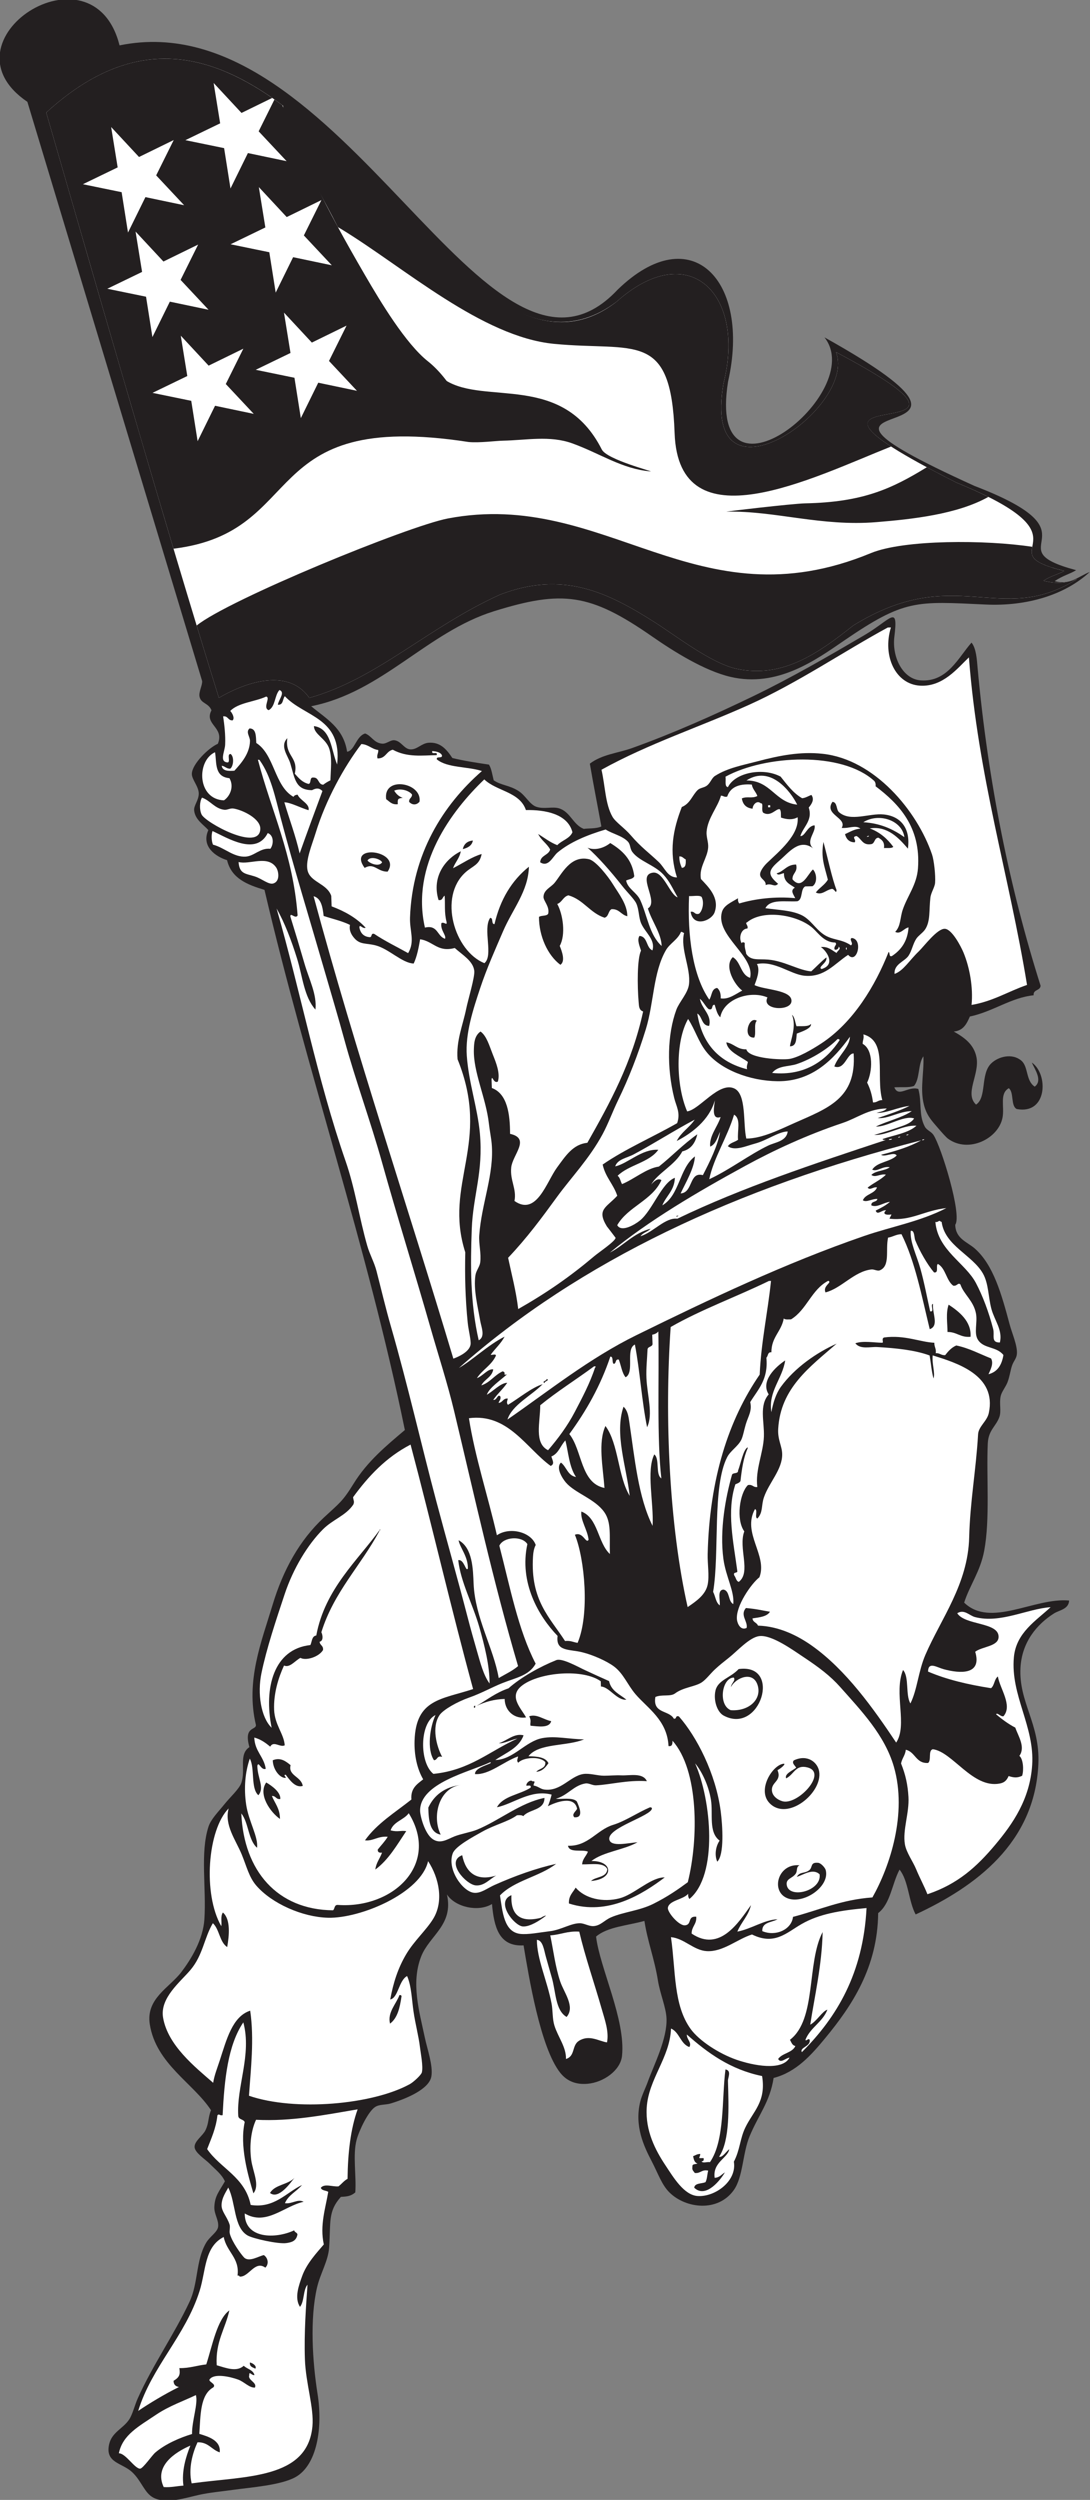 <?xml version="1.0" encoding="UTF-8" standalone="no"?>
<svg
   xmlns:dc="http://purl.org/dc/elements/1.1/"
   xmlns:cc="http://creativecommons.org/ns#"
   xmlns:rdf="http://www.w3.org/1999/02/22-rdf-syntax-ns#"
   xmlns:svg="http://www.w3.org/2000/svg"
   xmlns="http://www.w3.org/2000/svg"
   viewBox="0 0 444.373 1018.293"
   height="1018.293"
   width="444.373"
   xml:space="preserve"
   id="svg2"
   version="1.1"><rect x="0" y="0" width="444.373" height="1018.293" fill="#808080" stroke="none"/><defs
     id="defs6" /><g
     transform="matrix(1.333,0,0,-1.333,0,1018.293)"
     id="g10"><g
       transform="scale(0.1)"
       id="g12"><path
         id="path14"
         style="fill:#231f20;fill-opacity:1;fill-rule:evenodd;stroke:none"
         d="m 2980.37,6154.22 c 393.02,-150.57 53.55,-188.91 310.86,-257.42 -19.48,-12.07 -39.14,-15.67 -65.63,-33.41 46.5,-13.4 76.04,16.22 107.17,27.82 -75.33,-69.73 -191.5,-105.22 -317.82,-99.41 -213.97,9.84 -247.75,16.97 -435.11,-111.37 -84.39,-57.8 -202.37,-143.4 -346.12,-109.59 -80.15,18.86 -174.24,78.16 -239.66,123.58 -189.3,131.48 -273.81,142.01 -482.98,77.01 -204.42,-63.52 -341.88,-247.52 -559.338,-290.35 44.625,-37.76 98.778,-65.38 109.778,-139 22.88,2.28 27.57,47.81 55.33,55.66 19.82,-7.44 26.44,-28.94 51.97,-31.06 13.49,-1.11 25.25,11.99 37.81,10.39 20.59,-2.64 29.21,-27.05 48.68,-27.92 20.78,-0.93 33.9,19.12 56.55,20.39 33.39,1.85 52.31,-17.61 71.6,-46.71 35.47,-8.74 73.76,-14.49 112.03,-20.23 7.85,-12.69 10.13,-31.33 14.39,-47.85 23.52,-16.19 48.65,-14.55 77.5,-33.75 20.08,-13.37 32.86,-40.2 52.53,-47.09 23.81,-8.35 49.73,1.4 70.15,-5.02 34.8,-10.94 42.06,-49.63 75.33,-62.68 13.02,2.17 38.16,-0.06 53.82,7.5 -11.66,64.04 -24.23,127.13 -35.26,191.83 37.69,28.67 85.96,32.17 128.76,47.5 124.44,44.55 251.43,101.05 369.88,158.21 117.78,56.83 228.05,120.88 340.26,186.48 82.44,48.21 104.92,96.88 92.42,-4.57 -7.56,-61.19 25.08,-129.35 80.94,-133.16 81.39,-5.57 114.6,69.8 155.05,115.41 14.68,-17.63 16.41,-53.05 18.55,-76.65 32.15,-352.94 99.75,-678.54 192.68,-971.71 -0.68,-15.88 -23.28,-10.84 -21.25,-29.31 -68.03,-6.53 -124.74,-50.17 -194.97,-64.86 -9.69,-21.75 -19.59,-43.3 -49.31,-45.91 32.43,-18.22 61.82,-39.33 69.52,-78.84 10.21,-52.38 -37.6,-110.58 -1.35,-144.44 33.61,21.94 12.53,93.34 46.52,126.08 21.59,20.8 64.01,31.97 91.98,8.26 22.03,-18.7 13.11,-61.33 40.91,-79.41 25.15,18.47 0.06,53.14 -8.91,73.63 51.41,-35.33 47.81,-159.7 -45.98,-142.12 -19.21,9.46 -7.86,51.48 -24.46,63.7 -29.08,-16.82 -12.52,-56.39 -19.15,-90.24 -12.58,-64.26 -104.11,-109.51 -166.37,-64.29 -6.13,4.45 -18.95,18.93 -29.72,31.5 -14.48,16.91 -28.07,31.03 -36.75,50.61 -24.4,55.15 -6.42,112.7 -9.05,169.89 -16.88,-23.14 -10.4,-68.6 -28.68,-90.42 -15.12,-6.22 -40.16,-2.97 -60.28,-4.41 12.87,-31.86 41.57,4.48 73.33,-4.95 11.47,-41.85 0.73,-79.19 19.89,-115.13 5.88,-11.02 19.32,-14.8 26.32,-25.16 23.83,-35.27 88.21,-244.77 66.75,-274.64 0.91,-43.02 36.77,-52.39 59.77,-72.62 57.08,-50.17 82.05,-140.2 106.65,-232.13 7.45,-27.84 23.94,-63.95 22.18,-89.41 -1,-14.51 -9.58,-21.29 -14.67,-35.59 -5.2,-14.57 -7.2,-33.64 -14.12,-51.63 -5.36,-13.91 -17.96,-29.19 -20.81,-42.14 -5.01,-22.67 2.63,-45.61 -4.14,-64.26 -10.56,-29.06 -33.48,-39.43 -35.37,-80.93 -4.56,-100.37 7.3,-230.69 -10.93,-327.54 -11.98,-63.63 -44.06,-104.77 -61.32,-158.46 81.03,-78.21 214.3,16.19 321.05,6.4 -1.42,-26.94 -30.01,-29.1 -46.34,-39.44 -52.3,-33.12 -98.05,-87.38 -102.41,-165.71 -5.91,-105.53 60.15,-171.18 54.69,-294.14 -10.73,-241.93 -192.02,-374.69 -375.33,-459.97 -21.72,40.03 -21.77,103.15 -49.27,137.02 -23.05,-43.09 -27.59,-103.88 -65.38,-132.89 -1.62,-165.84 -80.62,-283.69 -161.75,-381.88 -42.45,-51.39 -88.52,-103.98 -158,-121.89 -11.25,-73.21 -46.18,-112.71 -73.36,-177.96 -21.53,-51.69 -19.89,-124.557 -48.38,-164.635 -48.64,-68.406 -147.08,-56.543 -196.97,-7.129 -23.46,23.235 -34.27,57.071 -54.18,95.184 -24.04,46 -53.32,108.07 -34.95,182.22 4.79,19.3 15.96,40.99 23.34,61.44 17.91,49.73 59.97,131.38 56.91,193.68 -1.64,33.37 -19.87,75.2 -26.25,115 -10.81,67.42 -31.66,118.6 -41.29,182.1 -51.08,-14.25 -113.18,-17.95 -147.85,-47.87 11.25,-95.6 90.76,-253.59 79.4,-364.26 -4.6,-44.88 -56.77,-81.27 -105.19,-85.53 -36.51,-3.22 -63.92,8.52 -83.86,33.62 -61.14,77.01 -96.29,295.39 -112.08,389.27 -75.78,-4.3 -90.28,56.72 -96.63,126.44 -41.95,-25.58 -112.8,-9.58 -137.79,29.33 21.16,-94.15 -54.12,-125.27 -79.28,-190.9 -30.84,-80.47 -5.35,-166.06 11.73,-246.87 7.4,-35.01 25.54,-85.2 19.99,-118.34 -6.42,-38.46 -74.74,-67.62 -124.37,-82.71 -15.67,-4.76 -33.93,-2.12 -47.35,-10.57 -21.49,-13.51 -49.33,-72.02 -56.95,-100.61 -12.31,-46.17 -0.4,-108.925 -3.99,-160.534 -13.44,-11.594 -25,-12.695 -44.06,-13.723 -39.95,-44.199 -30.8,-77.078 -35.99,-154.753 -2.76,-41.204 -26.994,-78.907 -37.111,-122.676 C 947.551,553.789 955.371,423.867 971.137,324.512 987.914,218.809 969.027,106.004 903.617,69.648 858.777,44.727 767.695,38.457 710.938,30.508 676.852,25.73 642.016,22.715 609.656,15.645 565.879,6.074 510.156,-13.438 470.023,6.445 441.547,20.547 433.246,58.035 403.668,85.352 c -30.523,28.171 -83.18,27.644 -69.746,85.253 8.488,36.426 42.348,47.118 61.019,75.02 10.645,15.906 16.883,43.477 26.387,64.707 45.074,100.723 112.348,196.836 158.379,295.184 27.309,58.359 18.609,126.066 51,180.722 11.262,18.996 34.731,32.297 36.481,48.86 2.183,20.711 -12.735,37.82 -11.645,60.75 1.59,33.437 14.43,46.25 32.305,77.656 -9.633,21.457 -27.883,34.916 -46.395,53.636 -13.238,13.39 -44.871,33.27 -46.273,50.42 -1.524,18.57 24.859,34.82 33.187,52 11.02,22.73 7.512,38.11 16.965,61.31 -53.816,82.56 -168.121,141.43 -187.219,262.63 -12.371,78.54 60.309,111.98 96.282,159.16 29.785,39.06 66.699,99.1 70.742,161.86 6.179,96.02 -13.321,202.9 12.484,282.65 7.567,23.38 30.602,45.98 48.531,68.36 17.543,21.89 45.317,46.72 51.817,65.21 14.222,40.47 -8.914,87.53 24.836,109.6 -18.301,64.73 20.918,50.64 19.922,67.79 -32.207,134 17.132,254.77 50.925,366.86 32.403,107.49 82.797,197.75 156.192,266.25 48.366,45.15 56.946,48.03 91.816,104.52 41.88,67.85 99.89,115.72 156.56,163.58 -115.86,566.07 -298.161,1089.68 -429.29,1650.52 -51.895,15.61 -100.93,34.28 -114.465,90.77 -34.824,10.76 -79.832,41.66 -57.262,91.93 -14.297,16.3 -40.539,31.4 -43.433,60.11 -1.524,15.15 14.218,30.91 14.125,51.62 -0.106,21.74 -21.844,43.42 -21.184,60.55 1.156,30.11 51.238,79.09 79.539,91.45 21.184,50.8 -42.93,58.48 -19.441,102.3 -8.848,22.48 -31.539,20.19 -36.414,40.98 -3.497,14.94 8.664,34.32 7.871,48.31 l -534.532,1770 C -191.938,7514.86 284.004,7823.67 365.637,7500.44 1050.86,7640.31 1490.48,6329.6 1888.94,6753.89 c 225.98,219.35 407.88,27.32 337.74,-281.02 -67.09,-420.91 428.88,-33.91 294.8,135.37 691.09,-385.22 -274.93,-121.5 458.89,-454.02 v 0" /><path
         id="path16"
         style="fill:#ffffff;fill-opacity:1;fill-rule:evenodd;stroke:none"
         d="m 2718.37,5721.71 c 2.11,0.04 4.23,0.08 6.36,0.12 -26.62,-87.92 14.38,-173.39 88.86,-177.94 70.52,-4.3 115.19,53.87 149.69,86.43 28.24,-366.7 122.48,-663.03 177.77,-1000.89 -57.34,-19.63 -103.54,-49.9 -169.64,-61.15 5.19,53.34 -5.6,113.97 -24.62,159.96 -7.79,18.78 -34.97,70.88 -56.59,72.68 -23.26,1.95 -64.34,-53.68 -80.32,-69 -28.99,-27.75 -46.77,-59.18 -73.96,-68.85 -2.42,29.98 30.72,37.82 42.62,55.39 10.39,15.37 13.32,36.05 23.65,51.83 6.92,10.55 20.62,18.5 27.61,29.42 16.22,25.42 11.14,57.28 15.74,96.6 1.8,15.44 13.3,31.5 14.34,45.21 1.73,22.76 -3.32,68.7 -9.36,86.45 -45.36,133.46 -176.29,290.99 -335.1,307.81 -67.31,7.13 -129.97,-4.84 -199.6,-23.24 -44.04,-11.63 -90.14,-19.76 -128.89,-44.28 -10.34,-6.55 -13.3,-20.25 -24.43,-29.37 -7.95,-6.53 -21.31,-7.1 -28.15,-13.4 -16.8,-15.45 -23.15,-41.99 -49.1,-52.33 -26.75,-68.62 -40.17,-136.49 -14.8,-215.3 -29.2,0.26 -36.45,28.62 -55.72,47.03 -27.68,26.45 -55.02,45.99 -85.51,81.72 -18.71,21.92 -46.66,40.23 -56.04,56.65 -22.21,38.9 -21.94,92.63 -33.61,143.74 144.56,80.12 302.08,131.08 451.19,198.33 150.22,67.75 287.55,161.98 424.43,236.31 1.06,0.02 2.11,0.04 3.18,0.07 v 0" /><path
         id="path18"
         style="fill:#ffffff;fill-opacity:1;fill-rule:evenodd;stroke:none"
         d="m 2737.83,4791.57 c 15.96,-8.78 26.48,10.97 40.87,13.65 -2.96,-42.64 -22.9,-69.08 -51.03,-87.67 -10.16,-3.07 -4.84,10.38 -9.97,12.64 -40.27,-102.02 -107.49,-215.44 -206.63,-280.1 -29.08,-18.96 -70.12,-42.65 -96.98,-46.86 -22.13,-3.46 -125.16,0.91 -131.43,29.47 -27.99,-1.02 -37.72,17.44 -61.18,21.25 2.8,-27.27 42.59,-43.04 65.69,-59.67 -0.75,-7.55 -4.61,-12.14 -2.41,-22.51 -83.94,21.35 -137.08,75.54 -152.22,170.26 15.55,-8.94 12.83,-37.33 36.31,-37.79 8.94,33.95 -23.49,52.53 -28.32,82.87 10.67,-8.57 16.24,-22.59 26.54,-31.56 16.32,-5.26 6.91,14.06 18.62,13.21 4.58,-13.96 7.55,-29.64 17.24,-38.17 10.03,56.2 91.43,83.11 144.22,60.64 -19.73,-39.03 72.08,-43.37 73.55,-11.37 1.62,35.08 -84.83,34.2 -113.03,49.09 5.57,15.1 18.48,45.47 7.31,64.33 53.63,11.06 101.9,-31.1 144.38,-35.63 61.93,-6.6 92.63,36.48 134.59,63.65 26.89,-31.04 47.27,48.08 10.93,51.57 -9.41,-4.66 7.18,-16.47 -2.41,-22.51 -29.33,20.19 -57.01,15.09 -83.86,33.63 -25.42,17.55 -40.78,46.89 -68.86,59.59 -30.73,13.9 -65.82,14.38 -108.85,20.3 15.03,29.03 61.16,18.88 97.86,21.2 17.57,5.97 8.67,37.2 23.88,45.41 7.42,0.14 14.84,0.29 22.25,0.44 15.41,9.57 13.58,39.01 1.41,51.37 -16.48,-14.74 -34.01,-64.33 -62.58,-30.13 -0.76,19.34 16.8,21.17 11.16,45.15 -29.18,-0.02 -36.67,-20.78 -59.51,-26.86 4.06,-8.56 16.57,0.35 22.26,0.44 -0.74,-27.38 18.27,-33.72 33.34,-44.26 -14.95,-8.65 -4.51,-20.09 1.11,-32.06 -60.46,5.67 -122.57,-1.69 -171.21,-16.26 -2.8,3.67 -4.49,8.52 -3.73,15.98 -20.75,-12.79 -43.69,-21.52 -49.41,-42.71 -19.55,-72.36 101.87,-133.99 86.45,-200.44 -29.12,8.85 -28.41,49.52 -53.07,63.12 -28.42,-28.08 6.46,-85.95 28.97,-102.12 -19.61,-10.03 -41.42,-28.01 -65.98,-23.77 0.91,15.38 -3.17,25.43 -10.64,31.87 -18.19,-2.26 -15.79,-24.18 -24.21,-35.78 -50.61,72.6 -67.09,194.91 -61.85,316.47 12.65,-0.94 30.37,3.55 38.26,-2.45 8.97,-16.87 2.65,-43.1 -7.76,-51.5 -14.35,-4.2 -12.78,8.55 -25.64,5.9 7.18,-48.96 63.85,-27.78 73.21,-1.74 16.28,45.26 -20.4,79.06 -41.7,101.86 -6.72,35.95 19.89,63.74 22.11,96.71 1.07,16.17 -6.19,31.98 -4.84,48.04 3.46,41.85 34.52,75.17 43.9,109.99 7.48,0.21 9.54,-5.34 19.18,-2.83 8.99,27.58 33.9,39.96 75.07,36.79 2.75,-14.79 12.58,-22.06 17.12,-34.96 -16.58,-8.6 -31.17,-0.12 -47.47,-7.36 2.97,-19 13.93,-29.49 32.91,-31.44 0.18,11.34 12.82,26.85 24.87,16.55 9.95,0.72 0.4,-19.11 7.34,-28.73 23.24,-14.01 39.67,13.24 50.54,10.62 5.08,-4.55 3.37,-16.35 4.06,-25.59 18.64,-6.27 36.17,-7.48 50.87,1.02 5.61,-53.9 -57.18,-104.68 -93.77,-139.86 -8.49,-8.16 -21.74,-24.53 -21.03,-35.72 0.88,-13.97 18.63,-16.64 17,-31.75 18.14,7.89 26.73,-8.67 38.04,3.97 -33.91,28.72 -30.17,41.36 3.9,70.68 29.8,25.63 61.27,69 103.69,37.36 -25.56,22.12 9.65,50.38 3.91,70.68 -22.11,-1.66 -29.04,-34.2 -43.39,-32.96 8.41,28.38 38.76,48.03 25.61,87.16 6.66,8.23 19.34,23.35 8.2,38.67 -9.51,-3.31 -16.73,-8.81 -28.27,-10.19 -27.68,15.93 -46.27,41.56 -65.9,66.08 -53.2,28.74 -138.88,12.94 -161.12,-32.1 -11.13,1.43 -5.38,20.86 -7.46,31.94 122.03,66.52 355.88,77.87 455.33,-13.38 2.79,-3.67 4.49,-8.51 3.73,-15.97 71.31,-53.68 139.05,-124.86 129.56,-250.93 -3.78,-50.17 -31.85,-83.19 -46.53,-126.08 -8.59,-25.13 -5.57,-49.67 -23.1,-67.85 z m -2052.881,401.9 c -81.996,3 -84.64,120.73 -27.351,147.07 5.699,-30.35 -3.258,-75.01 44.097,-79.35 15.157,-26.09 1.41,-55.51 -16.746,-67.72 z m -67.082,8.29 c 25.512,-9 38.988,-33.65 68.078,-37.15 9.375,-1.13 17.723,5.55 28.508,3.78 29.199,-4.81 82.934,-31.58 81.684,-62.56 -2.852,-70.51 -168.137,19.71 -179.672,44.56 -7.07,15.24 -5.996,39.78 1.402,51.37 z m 32.16,-102.05 c 47.024,-21.83 133.313,-76.41 168.805,-6.26 19.117,-6.76 18.488,-34.47 8.023,-47.98 -31.367,3.16 -48.851,-22.28 -75.511,-23.97 -37.09,-2.35 -65,27.5 -99.875,36.52 -4.891,10.64 -5.594,30.87 -1.442,41.69 z m 79.618,-94.69 c 33.707,-9.09 88.816,22.19 115.101,-16.95 7.504,-11.18 12.32,-41.05 -7.871,-48.3 -14.937,-5.36 -34.477,13.81 -57.992,21.31 -27.867,8.88 -46.754,7.05 -49.238,43.94 z M 1499.2,2254.17 c 13.57,-4.46 -47.6,-13.15 -46.46,-36.23 43.05,-3.12 87.5,38.38 131.73,53.96 -0.72,-7.51 -5.77,-13.36 0.67,-19.23 14.29,16.63 67.49,20.72 82.64,1.65 1.61,-20.15 -19.21,-18.86 -27.61,-29.44 19.57,1.98 28.46,14.15 37.26,26.43 -9.27,18.92 -34.8,20.53 -61.18,21.23 31.88,40.87 118.29,29.62 169.99,51.53 -47,0.62 -87.52,11.26 -127.37,3.88 -51.92,-9.62 -88.57,-65.72 -144,-67.06 31.95,22.18 72.36,36.3 86.45,75.54 -28.54,7.58 -51.4,-17.01 -75.51,-23.98 13.44,-2.42 38.3,10.9 56.77,13.98 -84.19,-37.39 -145.36,-96.77 -257.11,-107.83 -43.36,34.42 -42.43,155.82 6.51,179.85 -17.32,-37.02 -26.84,-104.97 -4.77,-138.09 11.65,0.25 7.92,15.18 25.1,10.13 -17.02,31.58 -33.1,91.71 -7.62,128.21 11.28,16.14 53.39,40.19 90.41,53.16 36.31,12.69 69.19,31.23 100.28,43.71 43.44,17.41 82.4,22.87 102.9,59.81 -53.43,102.66 -78.61,235.42 -111.08,360.41 12.31,27.26 69.11,31.28 85.71,4.91 -25.57,-117.32 34.15,-220.37 92.41,-280.54 -6.15,-48.11 34.47,-40.04 74.89,-49.86 33.33,-8.09 75.16,-26.94 96.92,-42.99 29.89,-22.05 41.71,-56.27 66.56,-85.32 36.56,-42.72 96.88,-78.81 100.92,-158.44 11.63,-1.81 12.25,6.89 12.16,16.29 80.41,-90 80.09,-299.47 46.77,-432.29 -28.58,-21.01 -61.16,-44.07 -105.85,-66.3 -41.71,-20.74 -90.8,-24.54 -129.01,-41.07 -20.76,-9 -31.52,-25.2 -53.15,-26.73 -14.29,-1.02 -28.26,8.63 -41.65,8.78 -27.22,0.33 -57.84,-20.24 -91.41,-24.28 -31.16,-3.75 -68.41,-11.24 -91.96,-8.25 -49.33,6.26 -53.55,67.25 -61.32,117.51 43.34,45.41 121.51,57.54 171.61,96.48 -60.37,-13.35 -125.14,-36.4 -188.62,-64.73 -22.37,-9.98 -41.45,-26.08 -62.8,-23.72 -34.65,3.84 -83.01,72.15 -64.61,120.66 8.22,21.67 61.46,50 89.96,65.98 38.81,21.75 79.21,30.41 106.42,50.25 7.81,0.58 15.3,0.8 19.18,-2.81 18.08,21.99 64.76,16.66 64.87,55.84 -73.5,-14.52 -138.99,-69.68 -206.58,-97.18 -19.05,-7.75 -48.32,-12.3 -69.27,-20.65 -21.1,-8.4 -42.83,-24.44 -66.53,-7.73 -23.87,16.82 -37.74,70.03 -37.96,85.88 -1.23,85.62 152.5,119.34 214.34,148.69 z M 854.602,5530.59 c 19.007,-6.99 -3.016,-29.88 -4.805,-45.02 17.539,-1.25 13.965,17.67 21.359,26.1 58.879,-63.59 176.254,-64.83 159.904,-208.61 -18.61,44.45 -17.64,109.77 -70.861,117.33 -0.066,-25.74 36.727,-37.47 46.951,-69.67 8.9,-28.01 4.49,-60.29 3.32,-96.2 -7.95,-3.76 -15.228,-8.19 -21.802,-13.27 -16.211,0.45 -12.691,21.93 -29.383,21.88 -13.972,1.98 -6.203,-16.82 -15.23,-19.57 -19.621,4.58 -30.778,18.18 -42.434,31.25 11.625,52 -30.547,52.64 -22.844,108.65 -23.964,-24.49 2.141,-53.99 9.028,-76.84 13.988,-46.46 15.179,-81.53 66.453,-82.11 12.812,6.83 21.828,7.33 31.898,-2.57 -23.554,-63.28 -46.968,-126.69 -69.738,-190.73 -12.578,55.32 -31.359,104.01 -46.762,156.31 19.364,-0.45 50.223,-17.35 73.996,-24.19 4.516,19.94 -25.898,29.5 -33.453,47.47 -5.902,-0.56 -10.551,-2.32 -12.488,-6.67 -58.672,32.77 -57.805,129.03 -113.848,164.6 -1.3,20.79 -0.07,44.27 -20.633,44.52 -12.671,-11.12 1.665,-25.2 1.336,-38.48 -0.957,-38.79 -26.988,-68.13 -47.753,-90.81 -18.786,-1.18 -36.5,-1.22 -38.7,15.27 10.094,-1.42 14.282,-9.16 25.758,-9.11 10.199,6.54 13.067,36.22 1.633,44.96 -12.57,0.64 -0.145,-22.61 -8.649,-25.85 -27.367,1.38 -9.238,33.06 -8.246,54.4 1.352,29.07 -2.363,61.01 -6.175,86.51 15.382,2 14.504,-13.35 29.05,-12.25 7.559,7.2 -2.261,24 -7.351,28.73 25.078,25.65 74.836,27.72 109.808,43.91 14.77,-2.37 -11.769,-34.6 7.801,-41.56 20.887,11.05 17.707,45.1 32.86,61.62 z M 1862.78,2502.1 c -24.48,10.78 -48.38,21.93 -74.33,33.82 -18.81,8.61 -69.29,37.39 -86.93,30.35 -49.36,-19.7 -107.31,-51.82 -146.52,-86.36 -37.6,-12.66 -65.37,-34.7 -96.76,-53.28 27.21,12.67 52.78,19.82 85.16,20.96 0.69,-39.42 32.97,-62.04 65.57,-56.45 -16.62,29.99 -56.02,66.05 -9.79,99.28 54.3,39.06 184,49.78 238.18,11.17 0.18,-5.34 0.37,-10.69 0.55,-16.04 25.42,-1 49.06,-43.36 77.73,-40.17 -19.9,16.48 -46.35,25.96 -52.86,56.72 z m -413.97,-78.86 c 5,-10.53 7.48,12.67 0,0 v 0 z m 169.59,-28.71 c 7.91,-14.19 1.79,-19.86 4.17,-28.8 22.51,-1.87 57.83,-8.42 63.13,14.09 -21.89,3.76 -44.22,23.14 -67.3,14.71 z m 172.51,-205.15 c 9.91,1.51 20.84,-6.29 32,-5.78 43.05,1.95 95.09,16.61 155.43,12.73 -11.96,26.72 -51.7,16.76 -76.96,17.72 -20.4,0.78 -36.44,-1.02 -54.04,-1.08 -20.4,-0.06 -44.21,8.3 -63.79,5.16 -40.29,-6.51 -68.66,-54.3 -119.24,-47.32 -11.58,1.6 -18.18,9.68 -32.23,12.2 -1.69,6.1 9.31,14 -3.63,12.76 -5.07,6.64 -19.63,-3.78 -18.62,-13.21 5.66,-0.62 15.81,3.55 12.94,-6.15 -32.79,-21.39 -84.21,-24.98 -102.91,-59.83 50.44,10.28 103.42,55.65 167.25,38.63 -3.24,-12.39 -6.72,-24.57 -11.5,-35.52 23.57,12.28 81.21,34.19 89.35,-7.85 -3.4,-7.91 -17.44,-15.88 -8.65,-25.84 31.79,-2.99 13.6,35.07 7.87,48.3 -12.77,13.77 -49.16,5.87 -63.91,8.34 36.47,10.25 54.54,41.27 90.64,46.74 z m -480.95,-73.77 c 0.84,-40.1 4.93,-76.76 37.85,-82.68 -27.48,55.96 -5.7,142.51 61.54,152.05 -50.17,-6.85 -81.64,-31.56 -99.39,-69.37 z m 677.51,0.68 c -39,-16.78 -74.77,-41.95 -112.66,-53.59 -49.75,-15.3 -75.93,-65.9 -137.76,-63.73 4.39,-23.03 42.39,-10.22 61.06,-18.03 -5.08,-13.74 -16.52,-21.42 -17.73,-38.87 29.72,-0.45 66.69,6.82 76.84,-14.51 -1.33,-26.63 -35.17,-22.21 -49.64,-36.29 72.07,5.73 67.46,62.36 1.07,61 37.01,28.71 99.12,33.45 141.15,57.37 -28.41,-1.94 -80.8,-15.17 -86.15,7.9 -8.34,35.96 129.5,72.38 130.29,95.66 -0.79,2.49 -2.8,3.68 -6.47,3.09 z m -532.51,-238.47 c 26.11,-2.25 42.79,19.58 62.58,30.14 -61.46,-19.05 -93.61,10.2 -103.94,62.11 -52.07,-19.39 11.44,-89.66 41.36,-92.25 z m 65.76,30.2 c 2.16,-2.06 -1.38,1.3 0,0 v 0 z m 524.93,-2.38 c 2.16,-2.05 -1.38,1.33 0,0 v 0 z m -9.43,-3.39 c 2.16,-2.05 -1.38,1.32 0,0 v 0 z m -9.53,-0.18 c -41.96,-4.47 -88.55,-52.28 -131.4,-63.61 -51.33,-13.56 -106.55,-0.64 -134.72,32.61 -8.19,-14.9 -21.88,-24.57 -20.59,-48.53 119.54,-38.58 225.49,28.82 293.07,79.66 -2.12,-0.05 -4.24,-0.09 -6.36,-0.13 z m -427.42,-149.74 c 22.86,-1.35 53.87,20.76 62.68,26.93 21.92,15.3 -12.86,-1.82 -6.36,-0.13 -51.14,-13.27 -94.84,-3.95 -91.43,68.78 -50.18,-19.77 8.38,-94 35.11,-95.58 z m 968.7,2708.53 c -38.95,-60.06 -104.55,-110.82 -206.47,-100.4 18.13,23.21 50.9,18.87 75.39,27.18 46.49,15.77 95,46.4 124.59,76.29 3.7,0.6 5.69,-0.59 6.49,-3.07 z m -490.22,561.43 c 9.68,0.34 12.6,-6.52 19.41,-9.24 0.76,-13.13 0.44,-25.22 -11.83,-25.91 -4.22,9.91 -8.1,20.18 -7.58,35.15 z m 496.4,86.92 c 23.1,-2.19 41.94,9.92 57.33,-2.07 -19.73,-1.81 -32.35,-10.43 -47.12,-16.98 3.8,-14.77 12.34,-24.53 29.49,-25.09 6.66,7.79 -11.25,16.63 5.69,19.37 15.38,-7.99 17.95,-29.64 45.39,-24.76 11.42,2.53 8.45,18.8 21.59,19.68 9.87,-6.1 19.5,-12.47 17,-31.75 9.93,0.85 23.41,-1.7 28.5,3.78 -18.27,24.86 -41.14,44.81 -71.92,56.32 54.52,8.5 89.46,-30.33 116.65,-61.85 8.33,61.92 -21.34,98.99 -73.6,104.43 -44.68,4.65 -102.06,-23.69 -137.02,6.9 -9.27,7.85 -4.63,30.53 -20.18,31.68 -27.32,-39.63 46.53,-48.39 28.2,-79.66 z m -42.24,-158.08 c -9.16,-16.06 -26.09,-24.7 -36.81,-39.25 17.83,-9.67 31.84,7.98 47.34,10.57 9.06,4.05 15.16,-18.94 16.01,-2.89 -13.84,35.13 -27.22,99.55 -40.07,146.82 -8.3,-48.32 3,-73.49 13.53,-115.25 z m -115.97,-509.36 c 20.24,0.3 18.92,21.2 20.92,38.93 16.2,6.28 45.89,16.04 43.5,29.75 -7.45,-9.41 -27.98,-6.32 -44.29,-7.29 -4.43,11.89 -5.05,27.84 -13.92,35.01 14.55,-35.65 -4.3,-76.9 -6.21,-96.4 z m -109.08,26.72 c 6.45,13.47 -2.29,41.46 7.76,51.49 -24.73,15.82 -45.04,-53.81 -7.76,-51.49 v 0" /><path
         id="path20"
         style="fill:#ffffff;fill-opacity:1;fill-rule:evenodd;stroke:none"
         d="m 2167.68,5181.33 c 1.37,12.9 -2.04,-19.03 0,-0.01 v 0.01 0" /><path
         id="path22"
         style="fill:#ffffff;fill-opacity:1;fill-rule:evenodd;stroke:none"
         d="m 2349.08,5178.53 c 2.13,0.04 4.25,0.08 6.37,0.12 0.08,-2.13 0.15,-4.27 0.23,-6.41 -2.13,-0.04 -4.25,-0.09 -6.37,-0.13 -0.08,2.15 -0.15,4.28 -0.23,6.42 v 0" /><path
         id="path24"
         style="fill:#ffffff;fill-opacity:1;fill-rule:evenodd;stroke:none"
         d="m 2765.98,5080.95 c -33.81,23.8 -72.39,42.51 -125.63,45.63 46.69,29.52 118.34,6.76 125.63,-45.63 z m -327.88,99.35 c -68.22,7.08 -80.23,74.09 -155.25,73.92 72.92,47.65 135.41,-33.33 155.25,-73.92 v 0" /><path
         id="path26"
         style="fill:#ffffff;fill-opacity:1;fill-rule:evenodd;stroke:none"
         d="m 2651.45,5081.87 c -0.02,3.12 3.8,2.56 6.24,3.33 0.02,-3.12 -3.8,-2.56 -6.24,-3.33 v 0" /><path
         id="path28"
         style="fill:#ffffff;fill-opacity:1;fill-rule:evenodd;stroke:none"
         d="m 959.109,4900.5 c 23.121,-6.39 27.563,-32.7 30.715,-60.36 26.986,-8.93 56.286,-15.37 80.466,-27.28 -3.2,-17.67 4.65,-30.89 14.16,-41.43 17.56,-19.47 35.22,-13.7 64.35,-21.19 40.41,-10.38 81.43,-54.48 116.43,-55.44 10.1,21.37 15.08,47.61 19.7,74.2 41.2,-6.5 53.02,-40.61 105.9,-26.76 24.12,-21.53 55.88,-39.64 59.66,-69.41 2.35,-18.56 -18.98,-88.3 -24.61,-116.03 -10.38,-51.03 -31.2,-98.01 -26.47,-154.55 104.36,-257.86 -44.02,-378.59 23.6,-590 -1.6,-67.82 -0.12,-141.1 7.44,-214.86 2.47,-24.16 10.82,-54.9 8.69,-67.22 -3.83,-22.06 -36.21,-36.77 -52.6,-42.77 -141.34,472.24 -296.86,929.37 -427.431,1413.1 v 0" /><path
         id="path30"
         style="fill:#ffffff;fill-opacity:1;fill-rule:evenodd;stroke:none"
         d="m 2554.46,4759.03 c 7.24,-6.63 -3.75,-9.56 -2.52,-19.31 1.24,-6.77 15.1,-0.39 12.5,6.67 10.69,-6.47 -4.89,-13.63 -5.68,-19.37 -14.47,7.86 -24.7,20.23 -48.36,18.29 17.15,-11.33 47.38,-54.02 2.33,-67.34 -13.47,5.89 18.51,18.59 14.68,35.59 -16.53,-13.15 -30.76,-28.49 -46.24,-42.64 -37.21,2.52 -82.41,31.7 -131.67,35.88 -30.11,2.57 -53.62,-4.19 -67.41,17.91 -1.27,10.84 -5.7,18.32 -4.29,32.01 -0.86,4.07 -9.64,4.01 -9.54,-0.19 -9.98,17.89 -1.37,44.66 17.52,45.27 4.12,9.31 -9.23,16.12 -0.66,19.24 49.74,40.75 156.3,22 201.03,-18.45 16.3,-14.73 35.46,-43.9 68.31,-43.56 v 0" /><path
         id="path32"
         style="fill:#ffffff;fill-opacity:1;fill-rule:evenodd;stroke:none"
         d="m 2070.98,4207.05 c -75.17,-42.9 -158.02,-78.46 -227.83,-126.48 8.35,-38.77 33.11,-60.04 44.65,-95.39 -34.17,-36.78 -63.55,-41.51 -31.75,-93.7 -0.44,0.75 26.66,-34.47 26.66,-34.76 -0.44,-10.25 -51.34,-44.43 -64.87,-55.85 -73.89,-62.37 -145.21,-112 -232.96,-161.89 -6.65,56.1 -20.02,105.02 -30.87,156.63 58.18,61.27 103.28,122.52 149.43,185.89 43.55,59.8 99.1,116.92 139.67,192.13 17.39,32.22 30.77,69.6 47.31,103.62 32.87,67.63 60.69,138.74 84.75,216.71 24.76,80.25 22.26,174.13 61.61,241.9 11.94,20.6 36.59,32.32 45.79,55.47 5.11,1.01 5.57,-2.92 9.65,-3.01 -12.16,-48.73 20.82,-107.44 14.97,-156.95 -3.21,-27.17 -29.88,-53.98 -38.67,-77.79 -27.68,-75.09 -29.61,-176.78 -6.57,-269.69 6.47,-26.05 19.9,-45.37 9.03,-76.84 v 0" /><path
         id="path34"
         style="fill:#ffffff;fill-opacity:1;fill-rule:evenodd;stroke:none"
         d="m 2586.91,4740.42 c 3.25,12.74 4.13,-12.6 0,0 v 0 0" /><path
         id="path36"
         style="fill:#ffffff;fill-opacity:1;fill-rule:evenodd;stroke:none"
         d="m 2245.03,4232.99 c 22.07,-12.7 9.27,-49.19 12.2,-76.78 -9.78,-7.19 -24.96,-9.22 -31.12,-19.87 21.75,-15.21 56.3,1.16 82.43,8.06 38.26,10.11 70.99,36.29 100.49,37.31 -3.27,-30.07 -38.6,-33.16 -58.95,-42.9 -58.34,-27.93 -117.86,-73.91 -180.93,-103.09 13.29,64.83 55.65,128.74 75.88,197.27 v 0" /><path
         id="path38"
         style="fill:#ffffff;fill-opacity:1;fill-rule:evenodd;stroke:none"
         d="m 2772.08,4169.69 c -0.02,3.13 3.8,2.57 6.24,3.33 0.03,-3.12 -3.8,-2.56 -6.24,-3.33 v 0" /><path
         id="path40"
         style="fill:#ffffff;fill-opacity:1;fill-rule:evenodd;stroke:none"
         d="m 2746.86,4162.77 c -0.01,3.12 3.82,2.56 6.25,3.33 0.03,-3.11 -3.8,-2.56 -6.25,-3.33 v 0" /><path
         id="path42"
         style="fill:#ffffff;fill-opacity:1;fill-rule:evenodd;stroke:none"
         d="m 2718.48,4155.79 c 0.39,3.76 5.7,2.82 9.43,3.39 -0.39,-3.77 -5.7,-2.82 -9.43,-3.39 v 0" /><path
         id="path44"
         style="fill:#ffffff;fill-opacity:1;fill-rule:evenodd;stroke:none"
         d="m 2820.31,4154.61 c -0.03,3.12 3.8,2.57 6.24,3.33 0.02,-3.12 -3.8,-2.56 -6.24,-3.33 v 0" /><path
         id="path46"
         style="fill:#ffffff;fill-opacity:1;fill-rule:evenodd;stroke:none"
         d="m 1979.1,4012.68 c -1.37,1.32 2.16,-2.06 0,0 v 0 0" /><path
         id="path48"
         style="fill:#ffffff;fill-opacity:1;fill-rule:evenodd;stroke:none"
         d="m 1948.2,3986.39 c -1.38,1.32 2.16,-2.06 0,0 v 0 0" /><path
         id="path50"
         style="fill:#ffffff;fill-opacity:1;fill-rule:evenodd;stroke:none"
         d="m 1935.82,3976.51 c -1.38,1.32 2.16,-2.06 0,0 v 0 0" /><path
         id="path52"
         style="fill:#ffffff;fill-opacity:1;fill-rule:evenodd;stroke:none"
         d="m 2351.68,3724.87 c 2.13,0.05 4.24,0.09 6.36,0.13 -10.01,-96.89 -29.93,-184.32 -34.63,-286.3 -94.95,-137.72 -153.5,-317.31 -159.14,-548.71 -0.73,-30.3 5.64,-65.69 0.04,-93.07 -6.35,-30.98 -34.62,-50.59 -61.24,-68.61 -55.84,247.78 -71.25,576.89 -51.89,855.79 93.31,53.47 201.67,92.58 300.5,140.77 v 0" /><path
         id="path54"
         style="fill:#ffffff;fill-opacity:1;fill-rule:evenodd;stroke:none"
         d="m 2013.48,3570.51 c 2.82,-143.63 -4.92,-326.46 9.19,-449.08 -18.63,12.28 -4.21,59.79 -21.63,73.37 -24.98,-50.54 -1.23,-147.66 -5.17,-218.32 -44.01,87.61 -54.7,206.83 -71.49,319.48 -2.24,15.02 -4.99,33.69 -17.45,44.59 -28.24,-82.6 8.92,-182.77 18.97,-272.4 -36.19,58.95 -33.72,159.14 -74.19,213.52 -23.19,-50.21 -7.75,-124.59 -2.99,-189.38 -73.55,14.68 -67.31,114.44 -107.48,164.72 51.23,69.9 95.19,146.77 125.4,236.76 10.54,0.16 3.86,-18.06 10.31,-22.26 8.95,0.76 3.44,15.33 15.45,13.15 7.2,-17.82 9.53,-40.83 20.96,-54.13 28.38,15.26 -1.13,85.84 28.35,100.04 15.58,-80.93 20.96,-172.74 37.37,-252.77 19.24,40.11 0.15,97.6 -2.03,150.78 -1.23,29.78 2.25,60.07 3.35,86.71 0.56,9.83 13.98,7.34 15.34,16.36 -0.33,9.62 -0.66,19.24 -0.99,28.86 8.07,1.59 14.46,4.79 18.73,10 z m 172.78,706.23 c -0.38,-12.01 -13.48,-61.79 17.68,-50.99 -9.3,-29.95 -35.67,-58.14 -31.87,-90.49 17.81,7.79 22.09,28.51 30.23,45.53 -6.69,-42.21 -32.28,-93.17 -52.67,-132.63 -42.74,11.42 -29.4,-53.49 -68.04,-55.9 16.07,34.4 41.43,75.99 43.8,113.19 -48,-35.79 -46.59,-118.79 -99.79,-149.61 11.76,29.07 37.08,45.18 38.43,84.2 -40.39,-15.06 -68.16,-98.87 -106.8,-130.49 -14.48,-11.85 -56.91,-37.48 -69.5,-14.23 33.17,57.21 107.09,75.45 135.21,137.48 -11.55,8.81 -25.46,-6.57 -31.35,-13.46 18.45,34.07 73.61,59.89 95.1,101.38 26.78,6.46 39.83,26.03 45.91,52.26 -42.37,-29.81 -77.33,-66.69 -117.47,-98.61 -38.42,-5.54 -74.48,-37.72 -112.65,-53.6 -4.84,8.15 -6,20.22 -13.6,25.41 34.05,33.61 96.43,40.15 124.48,79.49 -50.06,3.38 -93.84,-42.61 -131.84,-50.76 7,22.09 35.64,25.66 55.99,36.42 59.27,31.33 126.04,74.22 187.18,106.42 -15.88,-24.11 -41.87,-38.55 -55,-65.28 45.13,23.11 99.81,63.73 116.57,124.27 v 0" /><path
         id="path56"
         style="fill:#ffffff;fill-opacity:1;fill-rule:evenodd;stroke:none"
         d="m 1816.78,3463.89 c 5.64,1.02 6.63,-2.89 3.29,-3.13 -15.58,-48.21 -39.93,-93.63 -62.09,-136.03 -22.52,-43.09 -51.53,-81.89 -81.84,-117.16 -43.21,21.96 -24.11,84.42 -23.84,137.52 51.9,42.4 110.19,78.69 164.48,118.8 v 0" /><path
         id="path58"
         style="fill:#ffffff;fill-opacity:1;fill-rule:evenodd;stroke:none"
         d="m 699.309,2113.05 c -13.903,-50.54 21.589,-96.28 39.839,-140.39 15.137,-36.57 22.18,-69.4 44.661,-95.39 47.246,-54.63 140.711,-96.42 219.711,-98.31 99.35,-2.38 283.93,75.49 305.74,172.97 34.26,-52.34 47.97,-123.43 15.63,-176.19 -21.16,-34.53 -57.76,-66.72 -82.16,-107.53 -25.72,-43.03 -40.19,-89.01 -49.26,-138.98 24.6,4.72 25.79,57.82 51.59,71.64 13.53,-31.02 14.14,-71.16 19.67,-108.72 5.66,-38.47 15.7,-75.24 19.67,-108.72 2.42,-20.38 10.2,-58.47 5.84,-76.9 -1.86,-7.9 -25.6,-29.81 -36.92,-36.03 -113.97,-62.61 -350.664,-83.85 -491.82,-35.49 5.398,81.07 16.469,171.79 3.73,260.01 -54.769,-17.67 -72.414,-88.78 -93.332,-152.69 -7.718,-23.6 -16.566,-45.47 -19.921,-67.78 -56,48.81 -138.649,114.38 -153.207,199.11 -10.364,60.27 52.968,109.17 84.003,146.09 38.2,45.41 41.5,97.36 68.235,142.55 20.176,-18.39 20.496,-57.94 43.875,-72.94 6.133,34.76 11.148,85.05 -13.199,105.64 -8.27,-11.97 -2.508,-31 -4.914,-41.81 -56.582,97.88 -42.274,293.94 22.539,359.86 z m 493.531,-657.63 c 23.19,17.11 30.34,49.56 35.26,84.13 -0.79,2.49 -2.79,3.67 -6.47,3.09 -9.71,-27.14 -37.38,-52.85 -28.79,-87.22 v 0" /><path
         id="path60"
         style="fill:#ffffff;fill-opacity:1;fill-rule:evenodd;stroke:none"
         d="m 1771.58,1736.51 c 17.96,-76.8 45.69,-155.84 68.62,-236.09 9.53,-33.37 22.74,-69.05 16.26,-102.37 -24.1,3.31 -54.23,24.92 -86.05,4.7 -22.11,-14.03 -10.61,-46.59 -39.43,-55.34 0.95,36.35 -24.21,66.55 -35.34,101.98 -6.62,21.1 -4.58,45.71 -8.7,67.22 -13.31,69.7 -45,136.19 -44.91,194.86 18.54,-1.39 21.99,-32.41 27.21,-50.8 5.88,-20.7 12,-42.97 18.12,-63.81 12.96,-44.26 10.58,-100.73 45.53,-121.04 27.17,31.5 -8.28,74.54 -19.67,108.7 -14.98,45.01 -20.66,94.22 -30.3,140.61 31.54,1.89 52.54,13.87 88.66,11.38 z M 788.813,5317.49 c 3.675,0.6 5.683,-0.6 6.464,-3.09 33.258,-46.92 46.387,-111.09 63.328,-175.23 40.567,-153.62 88.094,-307.87 133.813,-465.85 19.882,-68.72 40.952,-138.81 61.472,-213.79 33.21,-121.29 79.35,-246.64 114.71,-373.17 46.81,-167.5 99.55,-334.99 147.86,-504.09 24.36,-85.25 51.85,-169.18 72.45,-255.27 63.18,-264.06 119.53,-521.12 195.55,-779.11 -17.16,-14.61 -39.05,-24.71 -59.18,-36.48 -15.68,91.16 -72.12,183.88 -76.74,287.29 -2,44.94 -2.65,110.4 -45.98,133.86 3.34,-21.97 28.89,-48.99 28.42,-86.09 -6.14,-13.05 -11.29,29.18 -29.5,25.09 7.18,-66.39 44.28,-134.17 64.32,-204.1 15.93,-55.53 31.97,-119.78 31.43,-172.66 -18.87,25.85 -28.35,64.13 -38.4,98.72 -10.16,34.98 -19.88,69.8 -29.1,105.32 -30.33,116.9 -63.59,233.6 -94.85,351.1 -45.97,172.77 -87.93,357.72 -139.43,536.35 -16.2,56.16 -29.24,112.17 -44.03,169.2 -6.81,26.25 -20.6,50.41 -28.1,76.45 -24.53,85.27 -36.91,174.17 -66.2,258.61 -87.487,252.22 -137.526,516.52 -211.225,772.39 24.597,-43.23 45.406,-97.74 62.546,-152.79 16.973,-54.51 21.176,-116.92 56.293,-156.12 5.141,45.93 -19.711,93 -33.484,140.53 -14.047,48.44 -28.734,97.37 -43.145,143.55 -1.125,15.21 15.442,-8.89 22.137,3.65 -14.172,186.62 -80.199,317.95 -121.429,475.73 v 0" /><path
         id="path62"
         style="fill:#ffffff;fill-opacity:1;fill-rule:evenodd;stroke:none"
         d="m 1981.48,4863.13 c 11.66,-38.99 40.86,-75.55 42.13,-114.69 -37.59,33.8 -43.63,92.23 -65.27,139.9 -11.09,24.42 -38.32,34.48 -43.43,60.1 8.42,4.36 21.52,4.24 24.98,13.33 -6.78,52.63 -37.85,79.36 -73.48,101.23 -17.65,-14.21 -45.36,-24.19 -69.48,-14.22 31.64,-27.82 70.8,-71.98 105.82,-116.63 15.29,-19.49 36.81,-39.99 43.21,-53.69 8.65,-18.56 7.1,-42.54 14.82,-60.67 12,-28.16 44.28,-49.51 34.67,-82.75 -19.7,7.82 -14.29,42.41 -39.7,44.14 -8.59,-12.64 1.59,-33.68 4.74,-44.84 -11.97,-24.72 -11.58,-107.72 -7.28,-157.39 1.11,-12.91 0.86,-24.35 13.72,-28.61 -33.66,-155.95 -101.43,-279.3 -170.61,-401.32 -44,-4.42 -66.66,-40.05 -92.8,-75.66 -31.92,-43.45 -62.39,-149.6 -130.08,-102.08 7.3,36.97 -14.12,62.41 -9.91,102.49 4.07,38.74 60.34,88.47 -3.55,102.62 -0.06,59.45 -7.93,122.47 -55.74,140.09 -0.29,8.56 -0.59,17.11 -0.88,25.66 1.83,16.2 5.74,-13.56 19.29,-6.04 7.74,25.21 -5.14,57 -15.61,83.13 -10.15,25.38 -18.45,56.29 -37.4,69.85 -19.02,-13.19 -19.77,-36.35 -20.37,-54.95 -2.19,-68.99 37.14,-147.69 46.03,-226.93 2.43,-21.64 6.76,-41.72 8.47,-60.81 8.31,-93.07 -31.07,-181.68 -38.03,-279.95 -1.9,-26.78 6.57,-55.4 2.89,-83.38 -1.66,-12.54 -12.53,-24.97 -14.57,-38.79 -6.51,-44.2 7.64,-97.89 14.32,-137.71 3.47,-20.75 16.87,-49.83 -4.26,-61.06 -26.19,113.71 -25.32,229.08 -21.3,339.74 3.73,102.58 35.68,173.83 24.87,292.53 -7.14,78.42 -33.93,153.33 -40,236.66 -5.07,69.55 20.08,144.25 40.58,206.2 20.53,62.03 47.64,121.89 70.29,174.69 29.11,67.84 77.13,122.25 79.06,197.33 -52.32,-41.99 -87.86,-100.02 -105.26,-175.39 -10.86,-0.5 -2.52,19.49 -13.38,18.99 -23.22,-34.73 11.06,-114.64 -17.48,-138.34 -91.14,36.51 -142.11,202.59 -57.34,278.05 22.05,19.61 42.41,21.78 48.98,55.52 -29.72,-8.54 -57.69,-28.18 -87.57,-43.46 6.5,18.6 20.08,30.43 23.66,51.82 -48.02,-23.68 -89.53,-78.54 -68.01,-148.98 13.27,-2.34 11.62,9.58 18.64,13.21 2.21,-23.29 -1.78,-51.29 5.94,-80.11 1.91,-13.13 -6.84,1.17 -15.78,-3.52 -3.85,-21.92 15.46,-36.61 11.2,-47.91 -24.62,7 -21.45,43.64 -61.61,34.06 -43.69,191.11 81.62,357.18 181.54,452.89 37.6,-36.39 108.36,-37.44 127.3,-93.73 58.31,1.29 127.94,-11.38 142.3,-67.75 -8.5,-19.79 -32.53,-24.73 -46.35,-39.44 -22.15,8.51 -39.34,22.35 -58.43,34.13 9.01,-19.2 26.86,-29 36.63,-47.4 -4.92,-18.04 -29.53,-17.25 -30.46,-39.11 25.46,-16.62 38.5,17.85 53.05,29.93 38.11,31.66 89.54,53.21 147.07,70.32 20.67,-13.37 51.01,-18.96 68.08,-37.14 8.34,-8.89 5.7,-20.99 13.82,-31.82 21.12,-28.12 67.5,-39.34 94.63,-68.71 19.64,-21.27 27.98,-41.86 43.76,-69.73 -23.53,7.28 -43.45,80.21 -75.77,75.51 -50.69,-7.37 19.74,-88.46 -15.3,-109.41 z m 659.04,-384.79 c 75.72,-21.19 37.21,-126.23 57.84,-201.02 -12.67,0.75 -15.69,-7.72 -28.38,-6.98 -2.94,23.47 -9.16,43.44 -18,60.62 16.3,33.29 20.4,99.56 -13.64,118.46 -0.23,10.56 4.81,16.07 2.18,28.92 z m 405.91,-2077.79 c 3.71,6.96 13.29,-7.73 22.46,-5.97 28.96,32.92 -10.85,84.31 -16.94,121.61 -11.25,-7.84 -10.21,-27.44 -21.02,-35.72 -69.82,10.91 -135.54,26.21 -192.61,50.71 0.57,31.52 26.23,13.2 47.45,7.36 50.54,-13.86 118.27,-18.01 96.77,53.28 21.82,16.58 72.25,15.81 71.56,46.35 -0.99,44.66 -102.66,33.9 -126.52,71.29 21.5,13.41 37.02,-7.21 54.48,-11.76 77.75,-20.19 159.98,25.49 231.15,30.3 -44.15,-41.3 -105.5,-77.56 -112.39,-153.08 -10.64,-116.44 63.83,-211.28 55.94,-329.41 -6.96,-104.13 -58.97,-179.13 -112.47,-242.92 -56.59,-67.48 -114.71,-120.66 -207.87,-151.77 -10.08,25.43 -23.57,49.89 -34.46,76.33 -9.9,24.07 -30.17,51.11 -34.44,76.33 -7.39,43.6 13.76,95.64 10.9,144.63 -2.17,36.93 -8.52,67.01 -22.63,102.24 2.87,15.86 12.86,24.92 14.46,41.99 29.26,-6.47 30.67,-42.66 68.19,-40.35 10.92,8.18 -0.66,37.83 14.45,42 60.2,-7.83 121.97,-120.12 204.04,-105.03 13.86,2.55 21.36,8.42 27.83,23.02 16.06,-5.24 26.58,-6.16 41.31,0.82 5.62,16.95 3.42,51.7 -8.45,60.8 19.48,26.93 -3.64,60.68 -12.54,86.41 -21.7,11.21 -40.52,25.52 -58.65,40.54 z M 3058,3536.79 c -28.16,-0.55 -15.56,22.13 -20.52,41.3 -13.71,53.02 -32.36,101.75 -52.57,140.16 -32.44,61.68 -116.62,99.82 -124.16,186.86 6.69,-1.23 8.34,2.37 12.61,3.46 2.6,-0.56 3.28,-3.16 6.46,-3.08 9.75,-73.28 93.74,-100.78 126.35,-157.93 17.68,-31.02 16.24,-72.75 26.02,-108.6 9.61,-35.19 34.94,-64.54 25.81,-102.17 z m -771.44,-320.25 c -13.74,-7.57 -20.56,-48.53 -29.33,-71.18 0.78,-11.09 -16.4,-5.02 -18.64,-13.21 -19.2,-67.51 -38.27,-167.92 -26.09,-257.25 7.38,-53.96 33.86,-97.55 30.21,-137.38 -16.46,7.96 -9.89,40.44 -30.17,44.32 -19.11,-1.36 -10.13,-29.57 -11.04,-48.36 -12.21,8.05 -13.41,27.83 -20.52,41.31 20.22,119.7 -3.12,321.17 43,411.63 9.96,19.48 32.26,32.26 42.74,52.19 5.58,10.61 9.3,32.25 14.23,48.42 7.92,26.01 19.47,39.97 13.56,67.66 23.46,38.57 55.86,68.58 49.38,135.76 5.79,4.82 3.14,17.68 15.34,16.35 -0.2,46.7 30.86,63.54 37.77,103.45 4.25,-4.33 13.91,-2.9 22.36,-2.77 48.16,29.44 62.46,91.23 113.62,117.79 14.08,-4.66 -17.68,-15.04 -8.32,-35.46 48.89,12.46 87.89,64.59 140.71,70.2 8.06,0.86 18.05,-5.85 25.55,-2.7 32.55,13.71 16.72,61.71 25.17,99.99 15.05,2.14 24.02,10.12 40.98,10.44 41.63,-83.09 61.78,-189.09 86.4,-290.3 29.26,10.28 7.46,47.74 10.05,77.22 -9.81,-0.97 5.88,-26.3 -8.76,-22.64 -9.47,42.41 -18.06,88.39 -29.99,130.97 -11.27,40.28 -32.27,81.01 -29.42,114.94 11.94,3 10.49,-20.7 13.71,-28.61 13.3,-32.6 36.79,-74.12 57.48,-98.34 15.88,-2.75 4.64,20.39 11.83,25.91 23.93,-13.27 25.51,-50.39 46.84,-66.44 12.09,-2.5 14.56,10.94 22.13,3.64 9.91,-30.08 40.26,-49.71 47.61,-88.91 5.19,-27.62 -7.18,-59.44 5.96,-80.1 17.89,-28.15 56.59,-19.55 77.96,-46.58 -4.91,-29.42 -17.45,-51.55 -45.69,-58.68 5.36,12.28 16.85,32.34 7.87,48.29 -34.99,13.69 -66.39,31.21 -106.34,39.6 -14.91,-6.41 -24.68,-17.75 -33.97,-29.56 -12.6,-1.25 -16.23,7.09 -28.83,5.85 2.01,14.32 -4.9,19.15 -4.29,32 -42.9,1.73 -90.69,24.57 -153.24,16.2 -9.71,-2.74 -1.1,-15.11 -5.81,-16.16 -25.97,0.18 -58.59,6.7 -82.64,-1.65 15.18,-19.68 45.96,-10.23 67.2,-11.5 55.83,-3.32 113.93,-8.85 159.93,-25.68 4.25,-23.19 5.92,-49.1 11.98,-70.37 5.74,17.28 -5.45,45.12 -2.44,70.55 72.54,-22.76 196.61,-59.75 171.5,-176.28 -5.39,-25.04 -31.33,-40.63 -32.74,-64.83 -6.54,-111.77 -24.51,-205.09 -27.27,-315.04 -3.58,-142.88 -86.46,-248.84 -133.9,-358.88 -21.67,-50.26 -24.74,-106.42 -45.76,-148.52 -15.66,25.42 -3.04,80.99 -22.62,102.23 -29.1,-70.77 14.58,-168.66 -20.96,-221.84 -68.71,102.82 -153.26,222.41 -258.37,296.49 -41.89,29.54 -99.09,59.05 -164.34,60.91 -3.33,9.74 -15.8,9.74 -16.66,22.13 21.52,3.21 44.24,5.27 53.36,20.32 -24.76,4.01 -38.94,8.19 -73.54,11.37 -19,-21.97 6.72,-41.04 2.11,-60.93 -19.03,-8.81 -28.25,14.31 -29.5,25.09 -4.77,41.31 44.13,110.72 68.67,129.73 25.87,67.09 -54.1,135.08 -13.58,208.32 9.33,-2.25 -1.96,-26.49 7.37,-28.74 17.88,18.85 11.34,39.28 20.02,64.58 15.72,45.78 56.92,85.46 55.84,132.68 -0.56,25.12 -14.14,42.84 -12.19,76.79 7.21,125.1 97.48,189.56 178.67,260.28 -60.96,-27.23 -127.85,-73.36 -170.39,-131.77 -15.28,-20.99 -24.16,-50.13 -29.12,-77.59 -10.22,63.53 33.83,102.03 42.24,158.08 -28.67,-19.05 -76.42,-62.72 -50.49,-103.69 -29.68,-34.58 -13.12,-82.28 -14.64,-128.65 -1.62,-49.98 -27.04,-102.4 -20.1,-154.45 -13.18,-1.87 -14.35,9.11 -28.83,5.86 -25.36,-24.81 -36.97,-105.78 -11.01,-141.42 -19.11,-50.93 21.77,-124.73 -16.92,-154.38 -8.13,2.42 -8.56,13.04 -13.39,18.99 -5.45,12.45 8.02,6.81 9.1,13.02 -12.02,90.55 -33.27,183.75 -6.03,266.23 5.82,2.71 12.69,4.4 15.56,9.94 4.04,36.44 9.23,71.79 21.99,99.92 -0.04,1.06 -0.08,2.14 -0.12,3.2 z m 611.27,352.35 c 28.48,0.43 39.62,-17.62 70.49,-14.63 3.23,47.19 -35.33,77.2 -67.01,98.14 -9.12,-25.25 -3.54,-57.69 -3.48,-83.51 z m -611.49,-345.93 c 2.17,-2.05 -1.37,1.32 0,0 v 0 z m -870.98,1821.42 c 15.37,3.92 27.91,10.54 30.91,26.28 -17.72,-1.66 -27.43,-11 -30.91,-26.28 z M 1873.92,4938 c -13.54,21.89 -51.07,70.52 -72.6,75.56 -57.37,13.44 -84.25,-47.45 -105.63,-72.7 -11.5,-13.57 -32.92,-21.05 -33.52,-42.38 -0.35,-12.15 19.2,-29.26 14.49,-51.06 -3.93,-8.65 -21.12,-4.63 -28.28,-10.19 -0.03,-59.12 26.76,-117.53 65.5,-146.32 16.28,10.91 4.3,42.31 -2,57.73 18.96,34.2 10.02,96.34 -7.61,128.2 15,5.31 17.9,22.18 34.07,26.36 46.06,-12.97 65.97,-53.81 110.52,-68.39 12.99,3.1 11,20.5 21.37,26.09 24.09,1.31 29.2,-17.63 48.45,-21.49 -0.33,36.59 -25.99,68.22 -44.76,98.59 v 0" /><path
         id="path64"
         style="fill:#ffffff;fill-opacity:1;fill-rule:evenodd;stroke:none"
         d="m 2599.41,4471.11 c -0.95,-32.18 -36.3,-58.32 -47.75,-90.81 31.95,-12.51 39.16,40.81 59.07,39.68 9.21,-138.3 -80.12,-167.54 -180.34,-212.18 -49,-21.82 -100.41,-47.62 -147.84,-47.87 -10.73,44.96 1.34,136.15 -37.11,153.29 -47.25,21.05 -106.06,-65.13 -143.9,-70.26 -34.72,80.86 -36.15,214.24 2.95,282.45 21.75,-33.59 30.57,-67.47 54.3,-98.39 43.38,-56.49 134.14,-90.97 219.48,-91.89 106.49,-1.17 172.55,68.45 221.14,135.98 v 0" /><path
         id="path66"
         style="fill:#ffffff;fill-opacity:1;fill-rule:evenodd;stroke:none"
         d="m 1659.62,3409.41 c -33.58,-10.3 -72.1,-42.72 -105.97,-63.08 -6.31,6.56 -1.19,13.5 -0.67,19.24 -15.13,1.02 -15.13,-12.42 -28.16,-13.39 1.6,6.74 7.56,9.3 5.69,19.36 -8.69,10.09 -10.52,-12.48 -21.92,-10.07 12.75,18.84 30.18,33.19 42.73,52.2 -20.16,-0.41 -42.57,-25.45 -62.36,-36.54 7.02,21.22 40.93,43.56 61.47,62.19 -15.57,-3.64 0.36,4.96 -13.05,9.37 -25.03,-11.22 -38,-33.96 -65.31,-43.02 9.38,18.95 32.49,24.78 36.48,48.87 -16.19,3.02 -32.35,-20.72 -49.97,-26.67 16.42,25.65 45.13,39.57 58.06,68.55 0.3,6.97 -11.32,1.22 -16,2.88 13.7,18.96 31.39,34.1 42.62,55.41 -51.06,-25.7 -97.91,-71.73 -139.83,-95.85 370.83,327.85 851.03,551.16 1413.71,695.68 -35.25,-20.06 -78.25,-32.74 -122.53,-44.16 11.52,-8.44 40.39,10.61 47.78,-2.25 -19.29,-19.8 -59.9,-19.25 -74.84,-43.21 15.51,-7.49 31.02,11.63 53.82,7.49 -14.95,-11.56 -43.55,-10.07 -56.45,-23.59 12.37,-9.58 27.57,4.54 44.51,0.88 -15.71,-16 -38.32,-25.4 -55.88,-39.62 7.22,-9.68 17.78,3.44 28.6,0.58 -7.31,-19.88 -35.53,-19.81 -43.17,-39.37 11.34,-7.61 28.75,5.49 44.39,4.09 -1.56,-10.91 -20.15,-5.56 -18.4,-19.62 18.04,-7.85 37.82,9.27 56.88,10.76 -12.53,-10.77 -27.85,-18.88 -43.62,-26.54 4.67,-16.46 20.43,3.5 31.79,0.63 -12.83,-10.84 -0.16,-15.52 16.34,-12.51 -1.48,-4.78 -4.43,-8.17 -5.92,-12.96 65.42,-7.99 106.96,25.38 173.84,32.36 -80.2,-41.25 -168.26,-56.55 -251.53,-85.25 -241.34,-83.18 -473.77,-193.81 -695.68,-302.69 -144.84,-71.06 -268.39,-170.6 -395.05,-258.19 14.04,44.58 73.14,72.68 107.6,108.04 z m -113.18,145.36 c 2.15,-2.06 -1.38,1.32 0,0 v 0 z m 7.06,-112.17 c 2.15,-2.06 -1.38,1.32 0,0 v 0 z m 112.36,-29.85 c -1.83,6.33 17.28,7.69 5.92,12.95 1.83,-6.32 -17.29,-7.68 -5.92,-12.95 v 0" /><path
         id="path68"
         style="fill:#ffffff;fill-opacity:1;fill-rule:evenodd;stroke:none"
         d="m 1977.88,4047.95 c 11.89,6.34 -16.51,-8.81 0,0 v 0 0" /><path
         id="path70"
         style="fill:#ffffff;fill-opacity:1;fill-rule:evenodd;stroke:none"
         d="m 2125.96,2250.63 c 18.22,-21.13 40.84,-64.73 48.39,-111.36 6.9,-42.72 -8.1,-99.17 26.58,-124.63 -9.98,-13.62 -17.39,-41.29 -7.32,-64.33 22.15,20.74 16.27,110.82 10.56,154.25 -15.19,115.94 -73.73,228.12 -127.71,289.48 -12.17,4.41 -5.8,-8.93 -15.67,-6.74 -14.54,26.62 -65.32,14.61 -56.36,66.28 19.46,8.73 45.8,0.16 60.06,10.82 25.44,19.03 60.83,20.24 81.53,33.73 13.09,8.51 26.73,26.86 39.99,39.3 14.16,13.27 27.5,23.69 43.28,36.16 25.77,20.34 62.98,62.52 93.14,66.03 37.93,4.42 102.02,-42.21 135.84,-64.67 47.03,-31.24 81.32,-57.13 111.3,-90.85 64.34,-72.36 136.37,-147.12 164.3,-243.82 41.27,-142.9 -12.05,-304.3 -65.71,-399.24 -94.74,-6.63 -162.83,-38.71 -242.88,-59.39 -4.26,-38.32 -52.07,-61 -93.91,-43.6 -1.29,28.11 28.9,26.14 46.46,36.24 -39.85,-1.22 -79.56,-29.4 -122.75,-37.75 11.87,28.97 33.9,48.23 41.74,81.06 -37.79,-52.89 -95.6,-144.96 -181.5,-87.06 -0.31,22 15.91,28.21 14.12,51.63 -27.81,2.34 -12.4,-23.95 -34.08,-26.36 -18.95,-2.1 -54.59,40.38 -52.73,53.51 3.25,23.02 46.66,24.57 62.13,42.95 -0.76,-7.46 0.92,-12.3 3.72,-15.97 88.32,73 67.21,302.02 17.48,414.33 z m 108.88,162.62 c -39.2,16.09 -27.18,99.02 9.28,99.66 6.89,-8.84 -8.11,-17.51 -8.53,-29.04 13.91,28.6 70.47,52.58 82.64,1.64 9.75,-40.85 -29.02,-76.22 -83.39,-72.26 z m -1066.2,2590.91 c -9.14,-15.27 -38.44,-3.47 -44.72,5.52 8.56,14.65 39.67,4.77 44.72,-5.52 z m -11.87,343.13 c 1.06,-10.31 -5.15,-13.68 -2.29,-25.72 25.57,-0.67 26.57,22.16 46.79,26.61 44.26,-24.26 91.05,-17.25 134.18,-16.58 4.46,13.63 -17.63,-1.05 -13.16,12.57 12.19,-1.41 23.95,-3.28 29.05,-12.26 3.54,-12.67 -17.72,-1.66 -15.45,-13.14 32.14,-26.7 94.31,-21.38 138.02,-35.75 -119.28,-103.9 -212.86,-252.99 -219.91,-447.24 -1.52,-41.82 16.01,-72.53 -5.77,-109.23 -34.74,19.5 -71.33,37.02 -103.83,58.9 -11.97,3.18 -4.61,-12.12 -15.56,-9.93 -16.82,2.02 -26.03,12.15 -29.6,28.29 -0.4,14.73 9.2,-4.54 19.06,0.38 -27.26,29.68 -63.26,50.05 -104.05,65.31 -0.36,10.7 -0.73,21.38 -1.11,32.07 -13.507,38.69 -64.921,41.16 -72.702,78.78 -6.293,30.44 13.992,77.75 24.73,112.81 31.492,102.86 87.812,203.61 140.072,272.35 21.66,-1.3 31.17,-15.53 51.53,-18.22 z m 24.28,-150.34 c 10.2,-6.87 16.95,-17.41 35.53,-15.34 -0.79,16.85 0.49,17.55 15.23,19.56 -12.01,3.83 -20.1,11.83 -26.21,21.94 19.39,8.16 44.78,0.78 54.48,-11.75 0.38,-10.7 -9.96,-11.15 -8.76,-22.64 9.77,-10.43 22.76,-10.17 31.79,0.64 8.38,59.02 -112.23,79.48 -102.06,7.59 z m -65.89,-209.91 c 29.57,16.82 38.87,-12.15 70.38,-11.43 44.19,64.46 -125.58,86.95 -70.38,11.43 z M 2188.23,2473.29 c -6.87,-29.55 4.88,-65.75 24.91,-76.53 112,-60.21 180,160.47 45.98,142.13 -25.46,-27.23 -63.4,-33.38 -70.89,-65.6 z m 208.15,-223.69 c -33.93,-3.79 -80.97,-79.39 -43.59,-119.6 54.24,-58.34 163.56,30.16 152.54,96.09 -4.68,28.04 -36.13,53.46 -77.51,33.75 -7.42,-8.3 3.72,-15.57 7.14,-22.31 -10.42,-8.71 -36.58,-18.71 -30.67,-32.71 25.26,12.77 28.5,43.08 65.63,33.41 60.6,-15.78 -25.12,-110.55 -72.73,-104.15 -10.65,1.44 -33.17,11.97 -36.08,31.38 -4.34,28.98 31.01,29.51 16.86,64.52 12.3,6.41 27.28,20.61 18.41,19.62 z m 4.55,-407.46 c 48.43,-28.92 138.6,29.82 124.37,82.7 -1.9,7.08 -14.36,21.18 -23.03,22 -25.64,2.46 -15.63,-14.18 -27.83,-23.01 -14.71,-10.64 -28.26,-3.37 -37.48,-20 20.88,6.69 49.31,27.22 69.71,7.81 7.12,-51.64 -96.24,-77.03 -100.71,-30.9 -1.76,18.08 17.5,18.44 27.5,32.65 6.45,9.18 0.27,20.17 11.81,25.9 -63.32,6.15 -86.88,-71.76 -44.34,-97.15 v 0" /><path
         id="path72"
         style="fill:#ffffff;fill-opacity:1;fill-rule:evenodd;stroke:none"
         d="m 2476.53,1404 c -1.25,11.23 -13.89,-6.07 -12.83,2.95 15.19,37.18 52.41,53.29 66.83,91.19 -15.65,-4.71 -32.4,-35.16 -52.49,-45.97 12.4,82.21 35.77,180.81 37.92,283.15 -49.6,-94.21 -17.78,-266.22 -99.94,-329.32 4.34,-7.56 6.69,-17.26 16.57,-18.92 -9.28,-21.12 -40.23,-21.53 -52.71,-39.56 7.55,-15.03 23.49,3.29 34.85,3.91 -22.7,-41.52 -111.78,-23.87 -162,-6.45 -55.04,19.1 -114.66,58.74 -140.02,93.48 -53.62,73.47 -45.78,178.09 -60.62,281.19 40.47,-3.63 69.16,-40.45 109.62,-42.74 49.85,-2.83 93.57,37.17 138.21,50.9 68.93,-34.01 105.27,5.24 151.58,31.9 54.13,31.15 118.93,41.68 198.71,48.88 -10.45,-199.83 -90.64,-333.04 -197.89,-440.38 -7.36,14.37 25.43,16.97 24.21,35.79 z m -792.36,1755.6 c 13.19,6.25 5.55,16.56 2.18,28.92 22.11,8.85 27.83,33.36 42.83,48.99 8.89,-34.68 11.54,-81.7 32.5,-111.66 -25.47,3.9 -29,31.14 -46.05,44 -17.19,-16.33 5.78,-50.05 14.82,-60.66 27.91,-32.84 89,-49.98 117.65,-90.73 22.13,-31.49 15.69,-72.01 17.15,-128.02 -37.3,34.5 -35.8,110.37 -87.19,129.83 -3.38,-26.91 18.69,-55.41 22.07,-86.21 -8.16,-14.18 -16.61,25.8 -41.89,15.23 30.37,-74.44 45.37,-243.42 8.26,-330.37 -12.75,1.93 -21.92,7.67 -38.37,5.65 -46.74,72.31 -106.31,124.56 -97.99,257.98 0.65,10.54 2.32,24.41 8.31,35.46 -13.57,39.69 -79.49,56.64 -118.72,29.72 -27.07,118.59 -67.43,240.66 -85.54,357.71 119.7,15.47 175.16,-91.64 249.98,-145.84 z m -521.34,-193.32 c -67.15,-93.99 -169.06,-181.61 -195.529,-324.81 -14.164,-1.96 -12.832,-18.74 -18.071,-29.24 -112,-12.01 -143.015,-130.41 -118.5,-252.66 -32.996,32.05 -43.796,105.02 -31.199,166.24 15.641,75.96 44.551,162.18 71.149,242.1 25.968,78.05 70.465,151.41 117.203,198.09 30.577,30.53 69.637,41.42 92.807,75.67 4.02,10.23 0.32,10.72 -0.77,22.44 47.08,64.58 101.37,122.26 175.75,160.74 65.53,-247.13 124.21,-501.56 191.26,-747.09 -96.47,-31.74 -175.04,-30.28 -179.04,-157.62 -1.37,-43.81 7.45,-85.7 26.35,-118.21 -18.29,-14.55 -38.9,-26.91 -36.03,-61.69 -49.58,-39.43 -105.25,-73.07 -142,-124.76 24.13,-3.15 39.52,13.66 69.59,11.01 -8.62,-14.5 -20.26,-26.12 -30.45,-39.11 -0.67,-8.47 4.76,-10.45 13.04,-9.38 -6.15,-17.88 -17.94,-30.39 -20.47,-51.75 40.9,30.18 66.17,75.27 94.54,117.41 -18.14,2.73 -25.14,-3.48 -47.79,2.27 8.66,26.85 40.37,31.71 55.44,52.44 96.21,-155.86 -47.34,-291.84 -216.14,-280.28 -12.2,1.3 -9.56,-11.56 -15.34,-16.36 -170.857,1.4 -272.931,120.83 -280.622,296.05 22.496,-28.11 21.086,-81.71 48.16,-104.93 4.391,32.25 -25.641,81.2 -33.156,130.9 -7.754,51.3 -3.078,100.81 11.008,141.43 16.019,-29.49 2.156,-90.82 26.136,-111.8 19.899,22.54 -3,53.48 -3.105,89.78 3.91,16.25 11.207,-15.18 25.765,-9.1 -5.882,38.05 -33.492,52.96 -35.121,95.57 19.864,-5.43 34.727,-16.18 48.684,-27.91 10.445,19.15 29.816,-3.22 44.387,4.09 -1.883,34.25 -30.539,62.32 -32.383,108.46 -1.988,49.99 13.265,98.7 30.308,135.39 17.52,-7.73 32.461,13.78 50.082,23.45 17.004,-9.57 56.442,2.7 69.157,23.85 1.734,14.04 -9.668,14.08 -10.426,25.46 11.738,2.33 10.09,19.29 5.355,29 38.121,122.75 120.591,203.12 177.001,308.38 -0.67,2.73 1.14,3.06 3.08,3.29 -0.04,1.06 -0.08,2.12 -0.11,3.19 z M 834.176,2260.16 c 0.804,-28.39 20.797,-52.62 36.855,-53.82 9.965,-0.79 -8.402,9.1 2.84,9.68 11.719,-15.69 29.371,-41.23 52.082,-34.26 -4.527,29.05 -45.519,31.07 -37.183,63.44 -13.383,10.87 -30.606,25.2 -54.594,14.96 z m 22.109,-179.27 c -0.078,32.06 -15.648,47.59 -24.691,70.11 12.437,1.06 12.215,-11.36 25.761,-9.12 1.208,20.68 -24.832,39.62 -43.097,50.48 -26.235,-36.69 13.359,-91.89 42.027,-111.47 v 0" /><path
         id="path74"
         style="fill:#ffffff;fill-opacity:1;fill-rule:evenodd;stroke:none"
         d="m 586.188,50.586 c -10.875,45.742 3.265,93.867 17.921,125.508 33.102,0.918 43.114,-22.766 67.864,-30.742 4.226,36.972 -36.16,48.496 -62.399,56.523 3.871,57.273 2.391,119.688 42.801,142.051 11.242,10.945 -19.023,17.879 -10.422,25.457 14.32,18.097 63.047,6.808 85.934,-1.485 19.394,-7.031 34.336,-25.652 51.754,-24.648 7.55,16.203 -23.075,22.473 -17.235,38.168 -0.945,14.293 8.254,-2.699 15.899,0.32 -4.543,16.219 -22.614,18.016 -32.785,28.223 -21.797,-19.895 -54.325,-6.711 -82.762,1.562 -4.238,72.266 26.426,111.192 38.73,167.645 -37.425,-26.836 -52.535,-109.082 -70.625,-165.078 -28.226,-2.996 -50.363,-11.824 -82.312,-11.27 2.957,-19.617 0.668,-27.761 -17.738,-38.855 0.054,-12.121 6.808,-17.121 16.55,-18.926 -42.843,-21.086 -93.183,-51.523 -124.707,-73.086 41.594,135.293 144.239,228.914 187.727,366.367 19.719,62.344 14.305,134.864 73.805,165.137 9.011,-46.164 49.375,-63.977 42.25,-117.891 3.679,0.594 5.675,-0.597 6.468,-3.086 27.961,-2.675 46.598,50.782 78.578,27.235 11.524,10.898 8.5,29.59 -4.511,38.43 -14.743,-2.645 -44.918,-22.493 -60.172,-7.618 -8.324,8.125 -37.363,47.813 -43.871,72.938 -2.332,8.984 1.988,20.078 -1,28.848 -8.367,24.55 -23.957,38.527 -24.25,57.285 -0.375,23.918 15.343,43.906 20.367,54.961 23.637,-46.504 16.047,-121.407 59.141,-146.446 16.773,-9.746 94.027,-26.804 118.5,-23.3 16.621,2.375 30.449,6.25 34.078,26.347 -1.161,6.524 -8.821,6.125 -9.981,12.637 -55.43,-26.258 -151.586,-27.379 -151.285,51.543 65.848,-38.809 120.07,22.598 180.078,35.676 -17.941,9.824 -35.492,-7.356 -57.109,-4.336 10.371,25.234 35.918,35.957 52.156,55.586 C 875.766,939.695 839.262,890.008 766.68,901.375 749.219,986.941 675.02,1012.03 633.539,1072 c 12.492,32.52 27.047,63.05 31.418,103.32 5.856,6.14 5.813,-1.78 15.895,0.32 5.437,109.54 16.195,213.98 63.343,283.66 26.395,-99.07 -21.347,-196.12 -15.55,-285.92 1.242,-11.96 16.117,-9.42 19.738,-18.86 -15.938,-73.07 9.93,-161.688 26.613,-217.684 20.59,24.902 -1.769,65.774 -6.726,102.554 -6.106,45.32 0.023,90.74 14.855,122.25 106.902,-5.68 210.023,14.73 310.625,31.86 -21.52,-60.04 -29.97,-132.59 -30.82,-212.406 -11.25,-5.793 -18.05,-15.821 -27.83,-23.02 -18.5,-1.551 -42.76,9.473 -53.928,-4.285 2.808,-9.207 15.652,-7.707 22.698,-12.383 -7.991,-48.769 -26.432,-102.109 -13.526,-160.722 -21.356,-25.137 -52.629,-58.059 -66.598,-97.598 -9.43,-26.68 -24.312,-65.5 -6.324,-93.195 13.91,16.691 9.055,51.308 23.101,67.851 -4.425,-61.98 -10.832,-146.562 -8.011,-228.008 2.578,-74.461 28.242,-148.191 22.996,-204.921 C 940.527,62.773 750.609,73.543 586.188,50.586 Z M 2678.89,4196.71 c 32.99,-2.14 85.54,35.51 116.84,24.79 -10.87,-16.95 -36.69,-23.05 -56.22,-29.99 -21.87,-7.78 -45.23,-14.19 -66.08,-20.58 40.05,-1.96 88.07,31.41 129.43,28.25 -25.02,-22.59 -67.75,-28.27 -103.56,-40.57 0.63,-3.75 5.89,-2.59 9.65,-3.02 -220.2,-72.8 -440.32,-145.66 -637.41,-240.55 -36.54,4.66 -72.93,-40.98 -112.65,-53.59 6.93,10.94 22.63,13.51 31,23.08 -52.66,-13.75 -81.19,-50.58 -124.7,-73.08 118.89,97.78 266.94,184.84 413.89,264.98 88.26,48.12 188.92,94.66 297.66,131.08 45.79,15.35 79.02,43.43 135.23,44.42 -6.24,-8.51 -19.85,-9.97 -31.34,-13.47 29.93,-1.69 65.81,17.73 101.05,21.28 -30.01,-14.74 -63.82,-25.84 -97.32,-37.24 32.2,-2.84 64.77,20.78 104.23,21.33 -31.14,-20.88 -74.61,-30 -109.7,-47.12 z m -526.04,-241.54 c -16.5,-8.81 11.88,6.34 0,0 v 0 z m -78.46,-30.45 c -2.45,-0.77 -6.28,-0.21 -6.25,-3.33 2.45,0.77 6.26,0.22 6.25,3.33 z m -22.18,-2484.26 c 25.89,-11.19 28.81,-46.88 56.03,-56.64 8.69,13.39 -8.19,23.13 -7.68,38.35 63.76,-56.15 132.58,-106.93 230.23,-126.97 12.85,-79.24 -27.74,-107.72 -51.79,-158.28 -16.1,-33.88 -15.86,-67.74 -34.57,-103.38 9.85,-59.138 -57.42,-108.435 -110.89,-104.899 -41.77,2.754 -73.94,56.984 -98.68,94.299 -30.39,45.78 -61.25,104.48 -56.98,175.36 5.34,88.42 71.07,152.66 74.33,242.16 z m 133.47,-456.233 c -6.66,47.723 40.61,60.413 44.69,87.543 -9.09,-6.91 -21.55,-26.84 -31.01,-23.08 33.61,50.37 29.33,151.86 26.98,231.59 -0.3,10.21 11.92,31.67 -7.59,35.15 -11.72,-90.23 -1.43,-216.84 -47.44,-283.35 -7.68,1.81 -22.93,-4.48 -25.54,2.69 5.73,-0.28 7.32,3.34 6.02,9.76 -20.38,-0.41 -11.47,-1.48 -9.98,12.63 -9.87,0.13 -15.05,-4.21 -22.02,-6.86 1.99,-10.06 4.19,-19.89 13.48,-22.19 -5.43,-3.07 -17.06,-0.23 -15.56,-9.94 -2.12,-11.13 4,-13.46 7.02,-19.107 18.41,-2.083 20.56,11.367 41.11,7.237 -3.06,-11.554 -2.95,-26.124 -8.32,-35.468 -12.14,-4.945 -32.44,-2.074 -34.41,-16.73 36.47,-35.422 83.39,27.996 93.82,46.798 -9.89,-6.068 -15.91,-15.822 -31.25,-16.673 z M 582.188,166.023 C 568.367,131.297 555.023,87.977 560.977,43.66 c -20.426,-1.152 -37.094,-5.899 -60.289,-4.414 -30.2,64.152 34.671,106.445 81.5,126.777 z m 16.929,154.375 c 7.301,-26.257 -12.437,-78.582 -11.793,-118.972 -36.094,-10.879 -81.195,-30 -112.551,-56.797 -9.64,-8.242 -37.332,-48.41 -46.011,-49.055 -16.059,-1.172 -44.824,47.473 -65.239,46.836 11.454,56.887 61.45,82.5 113.622,117.793 40.043,27.082 87.937,43.594 121.972,60.195 z m 226.742,617.454 c 26.809,-21.172 63.848,32.996 74.739,46.414 -19.075,-21.055 -60.594,-20.641 -74.739,-46.414 z m 100.942,24.472 c 2.152,-2.051 -1.375,1.328 0,0 v 0 z M 780.82,401.043 c 5.508,7.531 -7.144,17.004 -16.562,18.926 -1.371,-13.66 9.082,-14.707 16.562,-18.926 v 0" /><path
         id="path76"
         style="fill:#ffffff;fill-opacity:1;fill-rule:evenodd;stroke:none"
         d="m 2925.04,6164.42 c 435.55,-177.63 80.48,-209.26 329.88,-269.87 -18.94,-10.78 -38.02,-14.02 -63.77,-29.86 45.08,-11.86 72.53,-5.35 102.77,5.03 -234.6,-148.22 -371.54,51.13 -684.33,-142.01 -108.42,-85.94 -217.18,-162.26 -356.52,-132.37 -77.69,16.67 -185.65,100.82 -248.98,141.17 -148.08,94.38 -283.32,158.9 -474.8,85.6 -223.04,-101.18 -374.5,-256.72 -583.243,-315.58 -68.496,97.89 -207.348,40.99 -276.594,0.12 C 502.324,6042.96 297.949,6754.63 141.367,7295.14 880.715,7970.87 1362.43,6321.82 1886,6717.38 c 219.8,195.73 395.71,24.97 326.82,-249.76 -71.19,-405.82 410.32,-77.29 343.99,95.54 625.51,-330.95 -336.02,-43.71 368.23,-398.74 v 0" /><path
         id="path78"
         style="fill:#231f20;fill-opacity:1;fill-rule:evenodd;stroke:none"
         d="m 1033.38,6945.23 c 4.17,-2.47 8.36,-4.96 12.6,-7.55 191.31,-116.88 428.33,-328.17 648.69,-349.34 248.06,-23.83 357.6,43.12 368.53,-272.59 11.93,-344.62 421.19,-136.98 662.16,-41.11 -277.21,179.41 374,1.47 -168.55,288.52 66.33,-172.83 -415.18,-501.36 -343.99,-95.54 68.89,274.73 -107.02,445.49 -326.82,249.76 -358.97,-277.97 -712.52,451.26 -1019.168,605.28 -12.23,-76.76 79.273,-204.47 166.548,-377.43 z M 601.461,5727.6 c 95.535,78.09 647.079,304.28 768.889,327.32 482.45,91.27 758.91,-326.87 1293.17,-105.95 101.12,41.82 353.07,40.82 493.61,19.2 -5.1,-28 -6.5,-48.28 97.79,-73.63 -18.94,-10.77 -38.02,-14.01 -63.76,-29.85 45.07,-11.86 72.52,-5.35 102.76,5.03 -234.6,-148.22 -371.54,51.13 -684.33,-142.01 -108.42,-85.94 -217.18,-162.26 -356.52,-132.37 -77.69,16.67 -185.65,100.82 -248.98,141.17 -148.08,94.38 -283.32,158.9 -474.8,85.6 -223.04,-101.18 -374.5,-256.72 -583.239,-315.58 -68.5,97.89 -207.352,40.99 -276.598,0.12 -22.078,70.85 -44.812,144.78 -67.992,220.95 z m 1239.059,537.97 c 15.87,-31.32 161.06,-68 149.2,-67 -87.68,7.36 -154.92,55.32 -239.61,85.77 -68.73,24.71 -140.25,9.55 -212.45,8.12 -21.58,-0.43 -71.34,-7.13 -104.09,-4.07 -0.08,60.32 -32.2,134.27 -71.9,189.25 120.5,-78.01 358.73,24.96 478.85,-212.07 z m 994.09,-54.22 c -107.93,-66.06 -195.58,-106.85 -372.31,-110.37 -37.84,-0.76 -250.44,-25.58 -239.84,-25.37 149.09,2.97 288.52,-45.9 458.08,-32.03 108.66,8.89 246.99,23.72 342.24,77.09 -27.09,13.53 -59.27,28.06 -97.74,43.75 -33.91,17.09 -63.88,32.67 -90.43,46.93 v 0" /><path
         id="path80"
         style="fill:#231f20;fill-opacity:1;fill-rule:evenodd;stroke:none"
         d="m 530.641,5962.42 c 414.691,50.51 250.586,426.81 902.929,325.97 8.02,87.15 -61.78,196.78 -124.63,246.47 -68.07,53.84 -144.91,181.48 -192.73,263.71 -128.265,220.57 -184.577,339.22 -252.827,519.03 -7.977,5.94 -15.988,11.72 -24.024,17.38 l -48.296,-97.17 85.539,-91.24 -118.403,24.8 -53.281,-108.26 -19.484,123.35 -118.477,24.34 106.363,51.43 -19.941,123.3 85.226,-91.56 93.852,45.86 c -207.574,143.92 -433.707,190.55 -691.09,-44.69 115.18,-397.6 256.215,-887.82 389.274,-1332.72 z m 260.984,1104.96 85.227,-91.56 106.148,51.87 -53.691,-108.02 85.541,-91.25 -118.405,24.8 -53.281,-108.25 -19.488,123.35 -118.473,24.34 106.363,51.43 -19.941,123.29 z m -238.758,-454.02 85.219,-91.57 106.152,51.87 -53.691,-108.03 85.543,-91.24 -118.402,24.81 -53.29,-108.26 -19.48,123.35 -118.477,24.34 106.364,51.43 -19.938,123.3 z m 315.653,70.47 85.218,-91.56 106.152,51.87 -53.69,-108.03 85.54,-91.24 -118.404,24.8 -53.281,-108.25 -19.485,123.35 -118.476,24.33 106.363,51.43 -19.937,123.3 z m -453.903,247.67 85.223,-91.56 106.152,51.86 -53.691,-108.02 85.543,-91.24 -118.41,24.8 -53.282,-108.25 -19.48,123.35 -118.473,24.33 106.364,51.43 -19.946,123.3 z m -74.672,319.42 85.227,-91.56 106.144,51.86 -53.687,-108.02 85.535,-91.24 -118.394,24.8 -53.286,-108.26 -19.488,123.35 -118.473,24.34 106.364,51.43 -19.942,123.3 v 0" /></g></g></svg>